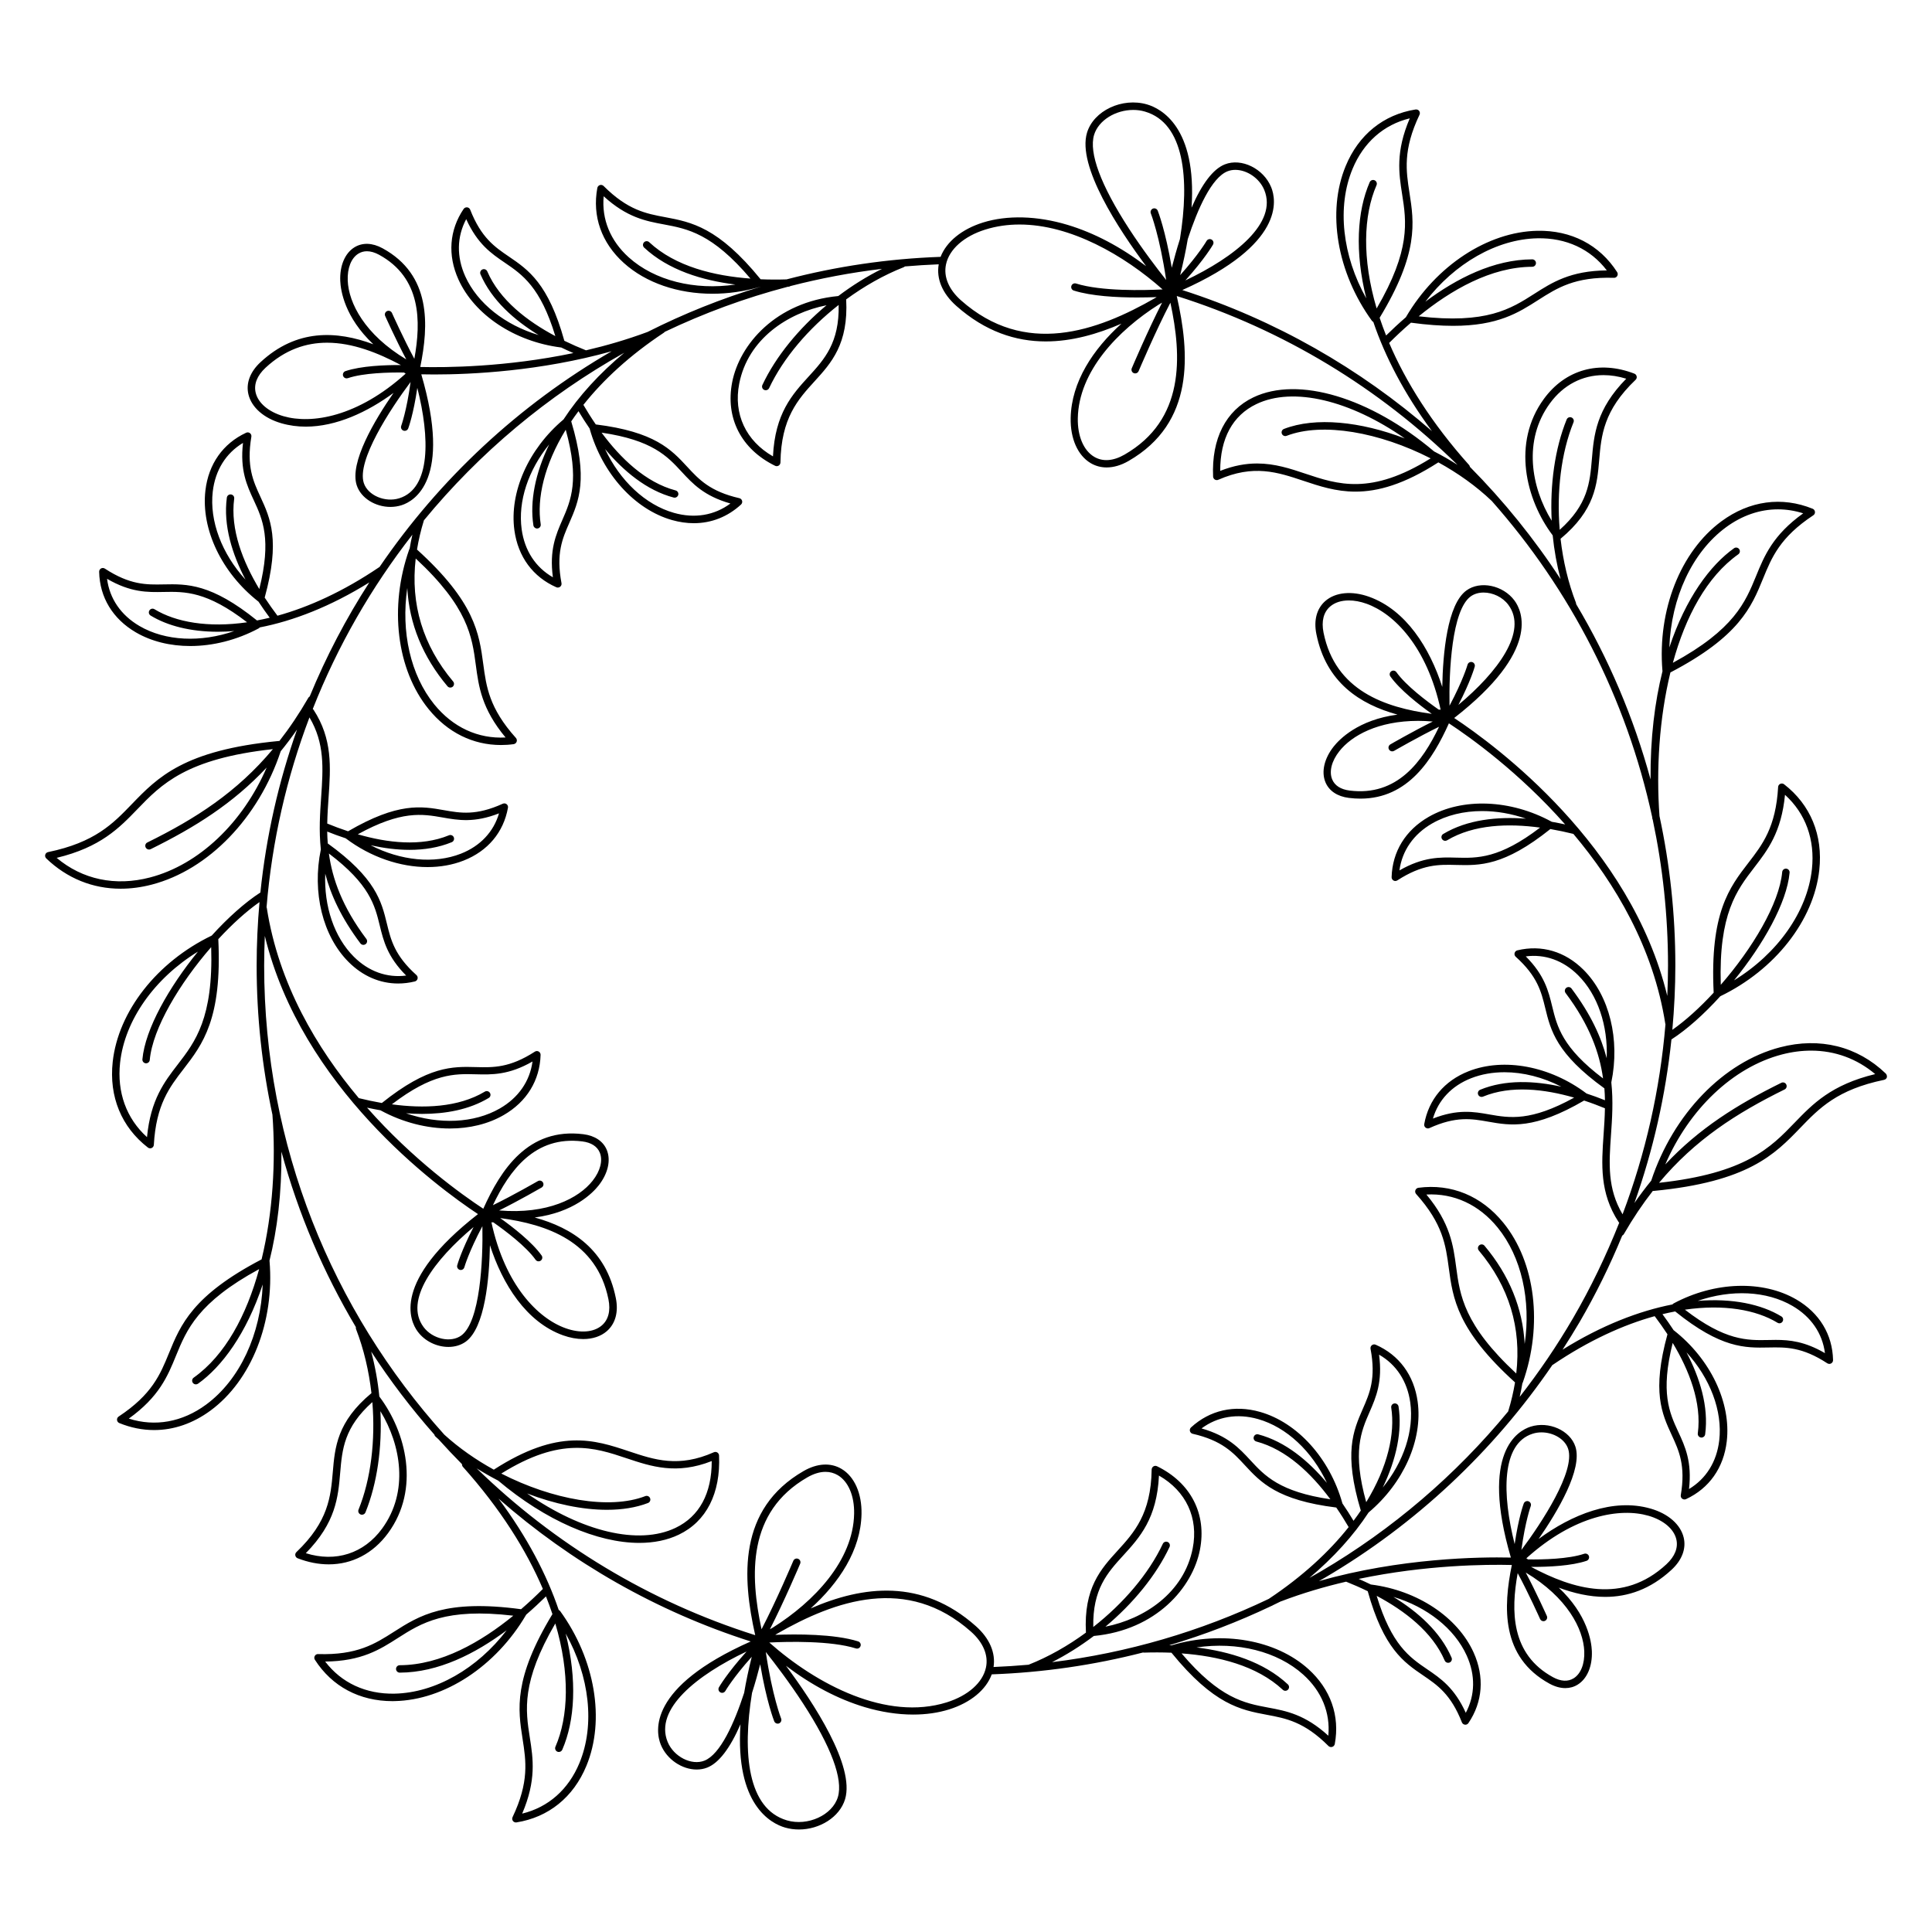 <?xml version="1.0" encoding="UTF-8"?>
<!-- Uploaded to: ICON Repo, www.svgrepo.com, Generator: ICON Repo Mixer Tools -->
<svg fill="#000000" width="800px" height="800px" version="1.1" viewBox="144 144 512 512" xmlns="http://www.w3.org/2000/svg">
 <path d="m643.73 428.48c-7.519-7.211-17.457-9.684-27.984-6.938-15.047 3.926-28.32 17.723-34.156 35.344-1.516 1.859-3 3.828-4.449 5.922 4.961-13.973 8.254-28.527 9.809-43.344 4.082-2.629 8.621-6.68 12.941-11.445 14.504-6.996 24.785-20.094 26.242-33.477 1.004-9.211-2.312-17.27-9.328-22.699-0.285-0.227-0.68-0.266-1.012-0.117-0.336 0.148-0.551 0.473-0.57 0.836-0.609 10.656-4.133 15.242-7.871 20.082-5.039 6.535-10.242 13.293-9.211 34.422-3.652 3.957-7.438 7.391-10.953 9.852 0.512-5.656 0.797-11.344 0.797-17.055 0-13.578-1.457-26.832-4.203-39.605-0.895-12.328-0.059-25.898 2.894-38.051 18.281-9.555 21.473-17.34 24.551-24.867 2.301-5.629 4.477-10.941 13.324-16.785 0.305-0.195 0.473-0.551 0.434-0.914-0.039-0.363-0.266-0.68-0.609-0.816-8.168-3.316-16.746-2.144-24.168 3.316-10.855 7.988-16.992 23.539-15.645 39.625 0 0.031 0.012 0.051 0.02 0.078-2.047 8.176-3.246 17.742-3.168 28.715-4.488-16.492-11.168-32.09-19.711-46.453 0-0.117-0.02-0.246-0.059-0.363-2.055-5.293-3.406-11.09-4.082-16.965 9.113-7.566 9.691-14.355 10.242-20.91 0.551-6.434 1.113-13.086 9.645-21.215 0.246-0.234 0.355-0.57 0.285-0.906-0.07-0.336-0.297-0.602-0.609-0.727-9.32-3.602-18.281-1.102-23.98 6.691-8.512 11.633-4.82 26.688 2.332 36.164 0.395 3.926 1.094 7.832 2.086 11.59-6.996-10.727-15.055-20.684-24.02-29.746-0.031-0.168-0.09-0.336-0.215-0.48-9.918-11.078-16.809-22.09-21.188-32.355 1.762-1.762 3.699-3.582 5.777-5.371 4.269 0.582 7.961 0.836 11.168 0.836 11.867 0 17.289-3.465 22.562-6.84 5-3.188 9.711-6.211 20.055-5.883 0.375 0.02 0.707-0.176 0.887-0.5 0.176-0.316 0.168-0.707-0.031-1.012-4.656-7.242-12.164-11.121-21.145-10.953-13.156 0.266-26.805 9.219-34.785 22.809-0.02 0.031-0.031 0.07-0.051 0.098-1.871 1.613-3.621 3.246-5.246 4.84-0.629-1.586-1.199-3.148-1.711-4.695 10.391-17.152 9.133-25.258 7.91-33.082-0.914-5.856-1.781-11.387 2.656-20.723 0.156-0.336 0.117-0.719-0.098-1.012-0.215-0.297-0.582-0.434-0.945-0.383-8.5 1.359-15.086 6.672-18.52 14.977-5.039 12.152-2.312 28.25 6.938 41.012 0.098 0.137 0.234 0.246 0.383 0.316 3.09 9.113 8.137 18.922 15.539 28.941-19.078-16.617-41.523-29.48-66.164-37.391 27.16-12.133 24.945-23.863 23.559-27.246-2.016-4.941-7.883-7.824-12.309-6.051-3.07 1.23-6.012 5.078-8.797 11.465 1.426-21.391-8.117-26.281-11.777-27.355-6.582-1.93-14.168 1.645-15.93 7.5-2.648 8.816 8.363 25.555 15.664 35.355-6.82-5.164-13.797-8.836-20.852-10.953-8.012-2.402-15.961-2.617-22.387-0.609-5.598 1.75-9.664 5.078-11.227 9.094-14.051 0.5-27.711 2.539-40.816 5.973-2.176 0.07-4.488 0.07-6.879-0.031-11.246-13.816-18.371-15.152-25.27-16.453-5.106-0.953-9.93-1.859-16.336-8.266-0.254-0.254-0.641-0.355-0.984-0.246s-0.609 0.402-0.68 0.758c-1.387 7.488 1.102 14.543 6.996 19.867 5.902 5.332 14.426 8.176 23.496 8.176 4.164 0 8.441-0.602 12.645-1.832 0.031-0.012 0.059-0.031 0.09-0.039h0.07c-10.402 3.148-20.43 7.172-29.984 11.996-5.434 2.016-10.934 3.621-16.316 4.871-1.832-0.727-3.769-1.574-5.738-2.527-4.231-15.184-9.543-18.812-14.68-22.309-3.789-2.578-7.359-5.008-10.273-12.438-0.137-0.344-0.441-0.582-0.809-0.621-0.363-0.039-0.719 0.129-0.926 0.422-3.797 5.609-4.289 12.25-1.379 18.695 4.25 9.398 14.898 16.461 27.141 18.016h0.078c1.094 0.531 2.176 1.023 3.246 1.484-17.82 3.731-33.789 3.856-40.582 3.691 2.262-11.07 2.953-24.395-9.988-31.457-2.695-1.477-5.352-1.566-7.477-0.246-2.508 1.566-3.906 4.891-3.738 8.895 0.109 2.519 1.141 9.613 8.766 16.785-9.691-3.59-20.309-4.152-29.914 4.762-2.754 2.559-3.887 5.59-3.188 8.52 0.828 3.453 4.094 6.328 8.758 7.664 2.117 0.609 4.269 0.887 6.445 0.887 8.09 0 16.375-3.879 23.254-8.945-5.047 7.281-11.699 18.48-9.762 24.473 1.121 3.445 4.969 5.746 8.934 5.746 0.992 0 1.988-0.148 2.953-0.453 3.344-1.062 13.422-6.691 5.227-34.688 0.984 0.02 2.144 0.039 3.465 0.039 9.781 0 28.082-0.855 46.984-6.148-24.551 14.219-45.598 33.82-61.531 57.191-0.031 0.012-0.059 0.02-0.078 0.031-9.504 6.434-18.648 10.566-26.953 12.859-1.121-1.484-2.273-3.102-3.387-4.801 4.184-15.191 1.484-21.039-1.121-26.688-1.918-4.152-3.738-8.078-2.41-15.949 0.059-0.363-0.078-0.727-0.375-0.945-0.285-0.227-0.68-0.266-1.012-0.109-6.141 2.856-9.977 8.297-10.793 15.32-1.191 10.242 4.309 21.785 14.012 29.402 0.02 0.012 0.039 0.02 0.051 0.031 0.984 1.504 1.988 2.934 2.981 4.269-1.141 0.277-2.262 0.512-3.375 0.727-12.145-9.801-18.547-9.684-24.738-9.555-4.574 0.09-8.895 0.176-15.578-4.191-0.305-0.195-0.699-0.215-1.012-0.039-0.316 0.176-0.512 0.523-0.5 0.887 0.148 6.781 3.602 12.469 9.703 16.039 4.164 2.43 9.172 3.633 14.434 3.633 5.992 0 12.328-1.566 18.117-4.664 0.129-0.07 0.227-0.156 0.305-0.266 8.816-1.711 18.695-5.492 29.039-11.926-6.141 9.523-11.445 19.633-15.805 30.23-0.137 0.078-0.266 0.188-0.355 0.344-2.449 4.25-5.008 8.039-7.684 11.465-0.07-0.012-0.137-0.012-0.207-0.012-25.082 2.41-32.09 9.684-38.867 16.707-5.039 5.227-9.801 10.164-22.219 12.734-0.355 0.078-0.648 0.344-0.746 0.688-0.098 0.355 0 0.727 0.266 0.984 5.512 5.293 12.328 8.031 19.719 8.031 2.688 0 5.461-0.363 8.266-1.094 15.047-3.926 28.32-17.723 34.156-35.344 1.477-1.801 2.914-3.711 4.32-5.738-4.859 13.738-8.168 28.203-9.711 43.18-4.074 2.629-8.59 6.672-12.898 11.414-14.504 6.996-24.785 20.094-26.242 33.477-1.004 9.211 2.312 17.27 9.328 22.699 0.176 0.137 0.383 0.207 0.602 0.207 0.137 0 0.277-0.031 0.402-0.09 0.336-0.148 0.551-0.473 0.57-0.836 0.609-10.656 4.133-15.242 7.871-20.082 5.039-6.535 10.242-13.293 9.211-34.422 3.641-3.945 7.41-7.371 10.922-9.832-0.492 5.551-0.758 11.16-0.758 16.836 0 13.551 1.445 26.773 4.184 39.516 0.926 12.41 0.098 26.098-2.875 38.336-18.281 9.555-21.473 17.34-24.551 24.867-2.301 5.629-4.477 10.941-13.324 16.785-0.305 0.195-0.473 0.551-0.434 0.914 0.039 0.363 0.266 0.68 0.609 0.816 3.039 1.238 6.141 1.852 9.219 1.852 5.188 0 10.293-1.742 14.945-5.164 10.855-7.988 16.992-23.539 15.645-39.625 0-0.031-0.012-0.051-0.02-0.078 2.055-8.227 3.266-17.871 3.168-28.918 4.488 16.512 11.18 32.129 19.738 46.516-0.031 0.168-0.031 0.344 0.039 0.523 2.055 5.293 3.406 11.09 4.082 16.965-9.113 7.566-9.691 14.355-10.242 20.91-0.551 6.434-1.113 13.086-9.645 21.215-0.246 0.234-0.355 0.57-0.285 0.906 0.07 0.336 0.297 0.602 0.609 0.727 2.805 1.082 5.578 1.613 8.246 1.613 6.18 0 11.758-2.863 15.742-8.305 8.512-11.633 4.82-26.688-2.332-36.164-0.402-4.043-1.133-8.059-2.164-11.918 5.039 7.742 10.637 15.094 16.738 21.992 0.039 0.176 0.117 0.344 0.254 0.48 0.277 0.266 0.57 0.512 0.855 0.777 2.016 2.242 4.094 4.438 6.219 6.594-0.012 0.254 0.07 0.512 0.246 0.707 9.918 11.078 16.809 22.09 21.188 32.355-1.762 1.762-3.699 3.582-5.777 5.371-20.074-2.707-27.02 1.723-33.73 6.004-5 3.188-9.723 6.199-20.055 5.883-0.375-0.02-0.707 0.176-0.887 0.5-0.176 0.324-0.168 0.707 0.031 1.012 4.547 7.086 11.828 10.961 20.555 10.961 0.195 0 0.395 0 0.602-0.012 13.156-0.266 26.805-9.219 34.785-22.809 0.02-0.031 0.031-0.07 0.051-0.098 1.871-1.613 3.621-3.246 5.246-4.84 0.629 1.586 1.199 3.148 1.711 4.695-10.391 17.152-9.133 25.258-7.91 33.082 0.914 5.856 1.781 11.387-2.656 20.723-0.156 0.336-0.117 0.719 0.098 1.012 0.188 0.246 0.48 0.395 0.789 0.395 0.051 0 0.098 0 0.156-0.012 8.5-1.359 15.086-6.672 18.52-14.977 5.039-12.152 2.312-28.25-6.938-41.012-0.098-0.137-0.234-0.246-0.395-0.316-3.148-9.289-8.336-19.297-15.949-29.5 19.219 16.875 41.91 29.895 66.832 37.855-27.434 12.172-25.211 23.961-23.824 27.363 1.613 3.945 5.676 6.574 9.504 6.574 0.965 0 1.918-0.168 2.812-0.523 3.07-1.23 6.012-5.078 8.797-11.465-1.426 21.391 8.117 26.281 11.777 27.355 1.219 0.355 2.469 0.523 3.719 0.523 5.473 0 10.785-3.258 12.223-8.031 2.648-8.816-8.363-25.555-15.664-35.355 6.82 5.164 13.797 8.836 20.852 10.953 4.379 1.309 8.738 1.977 12.84 1.977 3.406 0 6.633-0.453 9.543-1.367 5.688-1.781 9.801-5.195 11.297-9.289 13.59-0.492 27.031-2.441 40.098-5.797 0.07 0.02 0.137 0.039 0.215 0.039 2.293-0.078 4.762-0.078 7.312 0.02 11.246 13.816 18.371 15.152 25.27 16.453 5.106 0.953 9.93 1.859 16.336 8.266 0.188 0.188 0.441 0.285 0.699 0.285 0.098 0 0.195-0.012 0.297-0.039 0.344-0.109 0.609-0.402 0.68-0.758 1.387-7.488-1.102-14.543-6.996-19.867-8.621-7.773-22.809-10.262-36.141-6.336-0.031 0.012-0.059 0.031-0.09 0.039-0.215-0.012-0.434-0.02-0.648-0.02 9.258-2.754 18.293-6.231 27.031-10.383 0.109-0.031 0.207-0.07 0.305-0.129 0.031-0.02 0.07-0.051 0.098-0.07 0.719-0.344 1.438-0.688 2.144-1.043 0.02-0.012 0.039 0 0.07-0.012 5.727-2.184 11.551-3.887 17.23-5.207 1.832 0.727 3.769 1.574 5.727 2.527 4.231 15.184 9.543 18.812 14.68 22.309 3.789 2.578 7.359 5.008 10.273 12.438 0.137 0.344 0.441 0.582 0.809 0.621 0.039 0 0.07 0.012 0.109 0.012 0.324 0 0.629-0.156 0.816-0.434 3.797-5.609 4.289-12.25 1.379-18.695-4.25-9.398-14.898-16.461-27.141-18.016h-0.07c-1.102-0.531-2.184-1.031-3.246-1.496 17.82-3.731 33.789-3.856 40.582-3.691-2.262 11.07-2.953 24.395 9.988 31.457 1.426 0.777 2.844 1.172 4.184 1.172 1.18 0 2.301-0.305 3.297-0.934 2.508-1.566 3.906-4.891 3.738-8.895-0.109-2.519-1.141-9.613-8.766-16.785 3.996 1.477 8.137 2.441 12.309 2.441 5.953 0 11.957-1.969 17.605-7.211 2.754-2.559 3.887-5.59 3.188-8.52-0.828-3.453-4.094-6.328-8.758-7.664-9.977-2.883-20.969 1.625-29.688 8.051 5.047-7.281 11.699-18.48 9.75-24.473-1.398-4.301-7.066-6.828-11.875-5.293-3.344 1.062-13.422 6.691-5.227 34.688-8.383-0.188-29.266 0.109-50.871 6.238 0.531-0.305 1.074-0.59 1.594-0.906 24.008-14.102 44.633-33.438 60.289-56.375 0.051-0.02 0.098-0.039 0.148-0.07 9.504-6.434 18.648-10.566 26.953-12.859 1.121 1.484 2.273 3.102 3.387 4.801-4.184 15.191-1.484 21.039 1.121 26.688 1.918 4.152 3.738 8.078 2.41 15.949-0.059 0.363 0.078 0.727 0.375 0.945 0.176 0.137 0.383 0.195 0.602 0.195 0.137 0 0.285-0.031 0.414-0.09 6.141-2.856 9.977-8.297 10.793-15.32 1.191-10.242-4.309-21.785-14.012-29.402-0.02-0.012-0.039-0.02-0.059-0.031-0.984-1.504-1.977-2.922-2.973-4.262 1.141-0.277 2.262-0.512 3.375-0.727 12.145 9.801 18.547 9.684 24.738 9.555 4.574-0.09 8.895-0.176 15.578 4.191 0.168 0.109 0.355 0.156 0.543 0.156 0.168 0 0.324-0.039 0.48-0.129 0.316-0.176 0.512-0.523 0.5-0.887-0.148-6.781-3.602-12.469-9.703-16.039-8.906-5.195-21.676-4.793-32.551 1.031-0.117 0.07-0.215 0.156-0.305 0.266-8.836 1.723-18.746 5.519-29.125 11.984 1.543-2.402 3.059-4.82 4.496-7.281 4.309-7.391 8.078-15.066 11.316-22.945 0.168-0.078 0.324-0.207 0.422-0.383 2.461-4.262 5.019-8.051 7.695-11.473 0.031 0 0.07 0.02 0.098 0.02h0.098c25.082-2.41 32.09-9.684 38.867-16.707 5.039-5.227 9.801-10.164 22.219-12.734 0.355-0.078 0.648-0.344 0.746-0.688 0.039-0.371-0.059-0.742-0.324-1zm-34.824-54.602c3.531-4.586 7.184-9.32 8.137-19.246 5.461 4.949 7.988 11.887 7.133 19.73-1.23 11.285-9.141 22.395-20.633 29.441 7.676-9.426 13.984-20.508 14.719-28.527 0.051-0.543-0.344-1.023-0.887-1.074-0.531-0.051-1.023 0.344-1.074 0.887-0.766 8.402-7.941 20.32-16.277 29.895-0.574-18.816 4.227-25.062 8.883-31.105zm-7.527-90.125c4.301-3.168 9.023-4.773 13.797-4.773 2.234 0 4.477 0.355 6.691 1.055-8.051 5.777-10.301 11.266-12.477 16.59-2.856 6.977-5.805 14.188-22.062 23.027 3.356-12.27 8.984-22.828 17.34-28.762 0.441-0.316 0.551-0.926 0.234-1.367-0.316-0.441-0.926-0.551-1.367-0.234-6.277 4.457-12.812 13.215-17.141 26.293 0.48-13.16 6.031-25.234 14.984-31.828zm-46.641-32.855c3.59-4.91 8.621-7.488 14.211-7.488 1.949 0 3.977 0.316 6.023 0.953-7.988 8.137-8.562 14.848-9.113 21.352-0.523 6.168-1.031 12.016-8.52 18.688-0.836-10.137 0.363-20.359 3.66-28.496 0.207-0.5-0.039-1.074-0.543-1.277-0.5-0.207-1.074 0.039-1.277 0.543-3.129 7.723-4.438 17.23-3.965 26.824-5.469-8.879-7.633-21.316-0.477-31.098zm-3.297-43.75c7.606-0.148 14.07 2.856 18.383 8.512-9.645 0.09-14.516 3.199-19.238 6.219-6.211 3.965-12.625 8.059-30.613 5.945 8.543-6.965 19.16-13.086 30.09-13.125 0.543 0 0.984-0.441 0.984-0.984s-0.441-0.984-0.984-0.984c-10.215 0.031-20.062 5.047-28.328 11.219 7.754-10.148 18.922-16.582 29.707-16.801zm-240.82 5.051c-4.879-4.398-7.203-10.086-6.641-16.188 6.168 5.629 11.141 6.562 15.949 7.457 6.309 1.18 12.82 2.41 22.945 14.355-9.574-0.699-19.887-3.168-26.832-9.645-0.395-0.375-1.023-0.344-1.387 0.051s-0.344 1.023 0.051 1.387c6.394 5.965 15.398 8.699 24.188 9.789-10.777 1.59-21.414-1.027-28.273-7.207zm-43.316 5.047c-2.344-5.188-2.242-10.508 0.246-15.172 3 6.621 6.672 9.121 10.234 11.543 4.644 3.16 9.438 6.434 13.383 19.453-7.41-3.945-14.762-9.543-18.035-17.152-0.215-0.5-0.797-0.727-1.289-0.512-0.5 0.215-0.727 0.797-0.512 1.289 2.961 6.859 8.945 12.145 15.41 16.098-8.887-2.648-16.188-8.375-19.438-15.547zm-31.152 1.121c-0.137-3.297 0.914-5.965 2.812-7.144 0.688-0.422 1.445-0.641 2.273-0.641 0.992 0 2.086 0.316 3.227 0.934 11.148 6.09 11.16 17.555 9.34 27.57-2.824-5.227-5.902-12.074-5.934-12.152-0.227-0.492-0.809-0.719-1.301-0.492-0.492 0.227-0.719 0.809-0.492 1.301 0.031 0.078 2.844 6.328 5.59 11.504-11-6.582-15.27-14.934-15.516-20.879zm-17.004 35.938c-3.965-1.152-6.731-3.473-7.391-6.231-0.531-2.254 0.375-4.535 2.617-6.621 5.195-4.82 10.754-6.633 16.305-6.633 6.762 0 13.512 2.695 19.562 5.922-4.133-0.02-10.539 0.207-14.699 1.613-0.512 0.176-0.789 0.738-0.621 1.25 0.137 0.414 0.523 0.668 0.934 0.668 0.109 0 0.207-0.02 0.316-0.051 4.152-1.406 10.992-1.555 14.926-1.496 0.109 0.129 0.254 0.215 0.414 0.285-12.723 11.488-24.945 13.438-32.363 11.293zm30.68 21.734c-3.777 1.199-8.355-0.758-9.418-4.035-1.918-5.894 6.918-19.453 12.398-26.773-1.031 7.644-2.469 11.57-2.481 11.621-0.188 0.512 0.07 1.074 0.582 1.27 0.117 0.039 0.227 0.059 0.344 0.059 0.395 0 0.777-0.246 0.926-0.641 0.07-0.176 1.379-3.738 2.41-10.754 3.34 13.145 3.606 26.609-4.762 29.254zm-49.445-1.77c0.66-5.656 3.473-10.164 8.012-12.891-0.828 7.223 1.031 11.258 2.844 15.164 2.363 5.098 4.773 10.383 1.477 23.559-4.32-7.191-7.742-15.773-6.652-23.969 0.07-0.543-0.305-1.031-0.848-1.102-0.531-0.07-1.031 0.305-1.102 0.848-0.984 7.398 1.438 15.008 4.941 21.727-6.25-6.844-9.578-15.516-8.672-23.336zm-19.422 35.629c-4.922-2.875-7.922-7.262-8.59-12.508 6.289 3.66 10.727 3.57 15.027 3.484 5.598-0.109 11.395-0.207 22.082 8.039-10.32 1.496-18.875-0.02-24.543-3.465-0.461-0.285-1.074-0.137-1.348 0.336-0.285 0.461-0.137 1.074 0.336 1.348 4.449 2.707 10.566 4.289 17.852 4.289 1.387 0 2.824-0.07 4.301-0.188-8.852 3.082-18.25 2.68-25.117-1.336zm2.793 66.637c-9.199 2.402-17.918 0.551-24.738-5.195 11.652-2.805 16.582-7.922 21.363-12.871 6.375-6.613 12.961-13.43 35.938-15.941-9.516 11.395-20.457 18.422-33.27 24.738-0.492 0.234-0.688 0.828-0.441 1.32 0.168 0.344 0.523 0.551 0.887 0.551 0.148 0 0.297-0.031 0.434-0.098 11.652-5.746 21.797-12.074 30.742-21.637-6.305 14.609-17.926 25.75-30.914 29.133zm7.34 49.574c-3.531 4.586-7.184 9.32-8.137 19.246-5.461-4.949-7.988-11.887-7.133-19.73 1.23-11.285 9.141-22.395 20.633-29.441-7.676 9.426-13.984 20.508-14.719 28.527-0.051 0.543 0.344 1.023 0.887 1.074h0.09c0.5 0 0.934-0.383 0.973-0.895 0.766-8.402 7.941-20.32 16.277-29.895 0.586 18.824-4.215 25.07-8.871 31.113zm7.527 90.125c-6.309 4.644-13.52 5.934-20.488 3.711 8.051-5.777 10.301-11.266 12.477-16.59 2.856-6.977 5.805-14.188 22.062-23.027-3.356 12.27-8.984 22.828-17.34 28.762-0.441 0.316-0.551 0.926-0.234 1.367 0.188 0.266 0.492 0.414 0.809 0.414 0.195 0 0.395-0.059 0.57-0.176 6.277-4.457 12.812-13.215 17.141-26.293-0.492 13.164-6.039 25.238-14.996 31.832zm46.645 32.855c-4.84 6.621-12.32 9.004-20.223 6.523 7.988-8.137 8.562-14.848 9.113-21.352 0.523-6.168 1.031-12.016 8.52-18.688 0.836 10.137-0.363 20.359-3.66 28.496-0.207 0.5 0.039 1.074 0.543 1.277 0.117 0.051 0.246 0.07 0.375 0.07 0.395 0 0.758-0.234 0.914-0.609 3.129-7.723 4.438-17.23 3.965-26.824 5.441 8.887 7.606 21.324 0.453 31.105zm3.293 43.75c-7.625 0.137-14.07-2.856-18.383-8.512 9.645-0.09 14.516-3.199 19.238-6.219 6.211-3.965 12.625-8.051 30.613-5.934-8.543 6.965-19.16 13.086-30.09 13.125-0.543 0-0.984 0.441-0.984 0.984 0 0.543 0.441 0.984 0.984 0.984 10.215-0.031 20.062-5.047 28.328-11.219-7.754 10.137-18.922 16.57-29.707 16.789zm240.82-5.047c4.879 4.398 7.203 10.086 6.641 16.188-6.168-5.629-11.141-6.562-15.949-7.457-6.309-1.18-12.82-2.41-22.945-14.355 9.574 0.699 19.887 3.168 26.832 9.645 0.188 0.176 0.434 0.266 0.668 0.266 0.266 0 0.523-0.109 0.719-0.316 0.375-0.395 0.344-1.023-0.051-1.387-6.394-5.973-15.41-8.699-24.195-9.789 10.777-1.59 21.422 1.027 28.281 7.207zm43.316-5.051c2.344 5.188 2.242 10.508-0.246 15.172-3-6.621-6.672-9.121-10.234-11.543-4.644-3.16-9.438-6.434-13.383-19.453 7.41 3.945 14.762 9.543 18.035 17.152 0.156 0.375 0.523 0.59 0.906 0.59 0.129 0 0.266-0.031 0.395-0.078 0.5-0.215 0.727-0.797 0.512-1.289-2.961-6.859-8.945-12.145-15.41-16.098 8.879 2.648 16.18 8.375 19.426 15.547zm31.152-1.121c0.137 3.297-0.914 5.965-2.812 7.144-1.516 0.945-3.414 0.836-5.492-0.297-11.148-6.09-11.16-17.555-9.34-27.57 2.824 5.227 5.902 12.074 5.934 12.152 0.168 0.363 0.523 0.582 0.895 0.582 0.137 0 0.277-0.031 0.402-0.09 0.492-0.227 0.719-0.809 0.492-1.301-0.031-0.078-2.844-6.328-5.59-11.504 10.996 6.586 15.266 14.941 15.512 20.883zm17.004-35.934c3.965 1.152 6.731 3.473 7.391 6.231 0.531 2.254-0.375 4.535-2.617 6.621-11.512 10.688-24.836 6.602-35.867 0.707h0.512c4.144 0 10.203-0.266 14.188-1.613 0.512-0.176 0.789-0.738 0.621-1.25-0.176-0.512-0.727-0.789-1.25-0.621-4.152 1.406-10.992 1.555-14.926 1.496-0.109-0.129-0.254-0.215-0.414-0.285 12.723-11.484 24.945-13.434 32.363-11.285zm-30.68-21.738c0.758-0.246 1.555-0.355 2.344-0.355 3.129 0 6.219 1.77 7.066 4.387 1.918 5.894-6.918 19.453-12.398 26.773 1.031-7.644 2.469-11.57 2.481-11.621 0.188-0.512-0.07-1.074-0.582-1.27-0.5-0.188-1.074 0.07-1.27 0.582-0.07 0.176-1.379 3.738-2.41 10.754-3.328-13.141-3.594-26.602 4.769-29.25zm49.445 1.77c-0.66 5.656-3.473 10.164-8.012 12.891 0.828-7.223-1.031-11.258-2.844-15.164-2.363-5.098-4.773-10.383-1.477-23.559 4.32 7.191 7.742 15.773 6.652 23.969-0.07 0.543 0.305 1.031 0.848 1.102 0.039 0.012 0.09 0.012 0.129 0.012 0.48 0 0.906-0.363 0.973-0.855 0.984-7.398-1.438-15.008-4.941-21.727 6.25 6.844 9.578 15.512 8.672 23.332zm19.426-35.629c4.922 2.875 7.922 7.262 8.59 12.508-5.324-3.102-9.328-3.512-13.047-3.512-0.668 0-1.328 0.012-1.988 0.031-5.598 0.109-11.395 0.207-22.082-8.039 10.32-1.496 18.875 0.02 24.543 3.465 0.461 0.285 1.074 0.137 1.348-0.336 0.277-0.473 0.137-1.074-0.336-1.348-5.293-3.219-12.961-4.852-22.148-4.113 8.863-3.074 18.25-2.672 25.121 1.344zm-116.61-301.32c2.914-7.035 8.266-11.738 15.172-13.41-3.789 8.867-2.894 14.574-2.027 20.113 1.141 7.254 2.301 14.75-6.75 30.27-3.918-13.215-3.504-24.68-0.031-32.668 0.215-0.5-0.012-1.082-0.512-1.301-0.5-0.215-1.082 0.012-1.301 0.512-3.336 7.684-3.996 18.422-0.906 30.781-6.332-11.273-7.816-24.23-3.644-34.297zm-50.469 35.434c-3.836 7.488-7.981 17.27-8.031 17.387-0.207 0.5 0.02 1.082 0.523 1.289 0.129 0.051 0.254 0.078 0.383 0.078 0.383 0 0.746-0.227 0.906-0.602 0.051-0.117 4.508-10.648 8.422-18.137 3.07 14.289 3.836 31.055-12.145 40.254-3 1.723-5.777 1.93-8.051 0.582-2.805-1.664-4.43-5.481-4.34-10.223 0.234-12.43 10.629-23.273 21.453-30.121 0.309-0.164 0.594-0.34 0.879-0.508zm17.336-34.805c0.66-0.266 1.359-0.383 2.078-0.383 3.039 0 6.387 2.184 7.676 5.352 3.562 8.707-7.793 17.73-20.918 23.949 5.156-5.738 7.223-9.309 7.32-9.484 0.266-0.473 0.109-1.074-0.363-1.34s-1.074-0.109-1.34 0.363c-0.02 0.039-2.035 3.512-6.996 9.062 0.855-3.434 1.523-6.613 2.016-9.555 2.637-8.055 6.328-16.293 10.527-17.965zm-35.355-9.652c1.172-3.898 5.746-6.613 10.371-6.613 1.055 0 2.106 0.137 3.121 0.441 10.422 3.051 11.867 17.77 9.258 33.781-0.875 2.746-1.594 5.371-2.164 7.598-1.672-9.898-3.621-14.879-3.719-15.125-0.207-0.5-0.777-0.746-1.277-0.551-0.5 0.207-0.746 0.777-0.551 1.277 0.031 0.07 2.352 6.012 4.062 17.645-2.344-2.953-6.211-8-9.871-13.629-7.457-11.492-10.656-20.082-9.23-24.824zm-39.242 34.32c0.855-4.004 4.742-7.449 10.383-9.219 2.961-0.926 6.012-1.348 9.094-1.348 13.5 0 27.641 8.09 37.922 17.199-4.871 0.246-16.285 0.531-22.945-1.566-0.512-0.156-1.074 0.129-1.23 0.641-0.168 0.523 0.129 1.074 0.641 1.23 4.684 1.477 11.395 1.832 16.836 1.832 1.918 0 3.672-0.051 5.125-0.098-0.129 0.078-0.254 0.156-0.383 0.234-15.5 8.906-34.547 15.637-51.473 0.621-3.25-2.883-4.664-6.277-3.969-9.527zm-142.77 85.758c0.523 9.484 4.074 18.203 10.648 26.035 0.195 0.234 0.473 0.355 0.758 0.355 0.227 0 0.453-0.078 0.629-0.227 0.414-0.344 0.473-0.973 0.117-1.387-8.02-9.555-11.324-20.488-9.918-32.59 13.875 12.879 14.926 20.684 15.93 28.23 0.758 5.699 1.543 11.582 7.883 19.199-7.301 0.395-13.953-2.688-18.895-8.766-6.316-7.809-8.848-19.25-7.152-30.852zm45.625 311.39c-2.914 7.035-8.266 11.738-15.172 13.41 3.789-8.867 2.894-14.574 2.027-20.113-1.141-7.254-2.301-14.75 6.75-30.27 3.918 13.215 3.504 24.68 0.031 32.668-0.215 0.5 0.012 1.082 0.512 1.301 0.129 0.059 0.254 0.078 0.395 0.078 0.383 0 0.738-0.227 0.906-0.59 3.336-7.684 3.996-18.422 0.906-30.781 6.332 11.273 7.816 24.234 3.644 34.297zm50.473-35.441c3.836-7.488 7.981-17.27 8.02-17.379 0.207-0.5-0.02-1.082-0.523-1.289-0.5-0.215-1.082 0.02-1.289 0.523-0.051 0.117-4.508 10.648-8.422 18.137-3.07-14.289-3.836-31.055 12.145-40.254 1.691-0.973 3.316-1.457 4.812-1.457 1.16 0 2.242 0.297 3.238 0.875 2.805 1.664 4.43 5.481 4.34 10.223-0.234 12.449-10.656 23.312-21.5 30.148-0.281 0.156-0.555 0.316-0.82 0.473zm-17.34 34.812c-3.414 1.367-8.156-1.043-9.762-4.969-3.562-8.707 7.793-17.73 20.918-23.949-5.156 5.738-7.223 9.309-7.32 9.484-0.266 0.473-0.109 1.074 0.363 1.34 0.156 0.09 0.324 0.129 0.48 0.129 0.344 0 0.668-0.176 0.855-0.492 0.02-0.039 2.035-3.512 6.996-9.062-0.855 3.434-1.523 6.613-2.016 9.555-2.625 8.059-6.312 16.293-10.516 17.965zm35.355 9.652c-1.438 4.781-7.988 7.793-13.492 6.18-10.422-3.051-11.867-17.77-9.258-33.781 0.875-2.746 1.594-5.371 2.164-7.598 1.672 9.898 3.621 14.879 3.719 15.125 0.156 0.383 0.523 0.621 0.914 0.621 0.117 0 0.246-0.02 0.363-0.07 0.5-0.207 0.746-0.777 0.551-1.277-0.031-0.07-2.352-6.012-4.062-17.645 2.344 2.953 6.211 8 9.871 13.629 7.457 11.484 10.656 20.074 9.23 24.816zm39.242-34.32c-0.855 4.004-4.742 7.449-10.383 9.219-15.93 4.988-34.391-4.656-47.035-15.852 4.871-0.246 16.285-0.531 22.957 1.566 0.098 0.031 0.195 0.051 0.297 0.051 0.414 0 0.809-0.266 0.934-0.688 0.168-0.523-0.129-1.074-0.641-1.23-6.336-1.996-16.383-1.949-21.965-1.73 0.129-0.078 0.254-0.156 0.383-0.246 15.5-8.906 34.547-15.637 51.473-0.621 3.262 2.891 4.68 6.285 3.981 9.531zm142.77-85.754c-0.523-9.484-4.074-18.203-10.648-26.035-0.344-0.414-0.973-0.473-1.387-0.117-0.414 0.344-0.473 0.973-0.117 1.387 8.02 9.555 11.324 20.488 9.918 32.59-13.875-12.879-14.926-20.684-15.93-28.23-0.758-5.699-1.543-11.582-7.883-19.199 7.301-0.383 13.953 2.688 18.895 8.766 6.316 7.793 8.844 19.238 7.152 30.84zm12.781-6.781c-4.231 7.262-8.953 14.199-14.102 20.801 0.277-1.199 0.512-2.402 0.707-3.582 0.051-0.07 0.09-0.148 0.117-0.227 5.371-15.223 3.356-31.832-5.125-42.293-5.797-7.152-13.805-10.461-22.543-9.309-0.363 0.051-0.668 0.297-0.797 0.641-0.129 0.344-0.051 0.727 0.188 1.004 7.094 7.891 7.852 13.578 8.66 19.602 1.082 8.078 2.203 16.422 17.555 30.328-0.414 2.508-1.004 5.066-1.812 7.676v0.012c-13.883 16.867-30.691 31.262-49.605 42.371-1.012 0.602-2.047 1.16-3.07 1.742 6.387-5.383 11.691-11.227 15.676-17.32 9.297-7.824 14.395-19.297 13.008-29.371-0.965-7.008-4.91-12.367-11.121-15.094-0.336-0.148-0.719-0.098-1.012 0.129-0.285 0.227-0.422 0.59-0.355 0.953 1.484 7.844-0.234 11.797-2.078 15.988-2.5 5.727-5.078 11.641-0.5 26.883-0.602 0.906-1.25 1.801-1.93 2.707-0.895-1.504-1.879-3.051-2.953-4.613 0-0.02 0-0.039-0.012-0.07-3.344-11.875-11.906-21.363-21.824-24.176-6.801-1.93-13.293-0.461-18.281 4.121-0.266 0.246-0.375 0.621-0.285 0.973 0.098 0.355 0.375 0.629 0.727 0.707 7.773 1.781 10.715 4.961 13.816 8.316 4.223 4.566 8.59 9.289 24.234 11.227 1.211 1.762 2.301 3.512 3.285 5.188-5.144 6.496-12.133 13.008-21.164 19.02-18.086 8.648-37.5 14.316-57.438 16.777 3.836-1.949 7.566-4.301 11.07-6.945 16.551-1.574 26.176-12.84 28.121-22.84 1.852-9.477-2.402-17.762-11.375-22.148-0.305-0.148-0.66-0.129-0.945 0.051-0.285 0.176-0.461 0.492-0.473 0.828-0.176 11.789-4.676 16.719-9.023 21.492-4.438 4.871-9.023 9.898-8.395 21.727-4.762 3.492-9.93 6.434-15.203 8.512-3.09 0.277-6.18 0.473-9.277 0.602 0.582-3.789-1.074-7.617-4.695-10.832-14.297-12.695-29.875-10.734-43.77-4.695 7.488-6.75 13.285-15.41 13.473-25.023 0.109-5.461-1.879-9.93-5.305-11.957-2.875-1.703-6.434-1.496-10.035 0.57-17.504 10.078-16.254 28.32-12.832 43.504-28.043-8.848-53.234-24.168-73.809-44.203 1.859 1.16 3.758 2.242 5.699 3.246 12.547 10.586 26.273 16.5 37.391 16.5 3.856 0 7.391-0.707 10.461-2.176 7.32-3.504 11.109-10.961 10.676-20.988-0.012-0.324-0.188-0.621-0.461-0.797-0.277-0.168-0.621-0.195-0.914-0.059-9.34 4.144-15.723 2.008-22.484-0.246-9.16-3.059-18.637-6.219-35.836 4.859-4.754-2.617-9.23-5.738-13.117-9.277-29.668-32.965-47.742-76.547-47.742-124.28 0-2.648 0.07-5.273 0.176-7.891 9.672 40.02 45.402 66.371 56.492 73.723-22.945 17.891-18.066 28.328-15.969 31.145 1.938 2.609 5.125 4.055 8.137 4.055 1.672 0 3.297-0.453 4.606-1.406 5.078-3.719 6.231-16.688 6.394-25.555 3.316 10.312 9.605 20.387 19.387 23.891 1.852 0.66 3.66 0.984 5.332 0.984 2.469 0 4.656-0.707 6.25-2.086 2.281-1.977 3.141-5.098 2.391-8.777-2.578-12.852-11.531-18.598-21.5-21.352 10.391-1.359 15.391-6.516 16.945-8.492 2.481-3.16 3.285-6.672 2.164-9.406-0.953-2.312-3.16-3.789-6.211-4.172-14.66-1.832-21.883 9.438-26.52 19.75-5.617-3.699-18.547-12.91-30.809-26.793 1.16 0.254 2.352 0.492 3.582 0.707 0.02 0.012 0.031 0.031 0.051 0.039 5.844 3.18 12.25 4.781 18.32 4.781 5.188 0 10.117-1.172 14.23-3.543 6.129-3.523 9.613-9.199 9.809-15.969 0.012-0.363-0.188-0.707-0.5-0.887-0.316-0.176-0.707-0.168-1.012 0.031-6.699 4.328-11.031 4.211-15.605 4.094-6.219-0.168-12.645-0.336-24.953 9.516-2.137-0.375-4.191-0.816-6.102-1.289-11.098-13.215-21.234-30.211-24.383-50.391-0.012-0.07-0.051-0.117-0.07-0.188 1.457-17.574 5.352-34.461 11.375-50.32 4.062 6.848 3.621 13.453 3.102 21.047-0.305 4.359-0.621 8.965-0.09 13.953-2.352 11.355 0.48 22.965 7.379 29.844 3.75 3.738 8.297 5.676 13.105 5.676 1.457 0 2.934-0.176 4.43-0.543 0.355-0.09 0.629-0.363 0.719-0.719 0.09-0.355-0.02-0.727-0.297-0.973-5.777-5.188-6.769-9.277-7.824-13.598-1.445-5.945-2.953-12.094-15.676-21.285-0.09-1.062-0.129-2.117-0.148-3.148 1.543 0.621 3.188 1.23 4.898 1.789 0.02 0.012 0.031 0.031 0.051 0.039 6.562 4.949 14.367 7.586 21.637 7.586 3.367 0 6.613-0.562 9.566-1.723 6.414-2.519 10.586-7.5 11.75-14.004 0.07-0.363-0.078-0.727-0.363-0.945-0.285-0.227-0.68-0.266-1.012-0.117-7.066 3.207-11.207 2.481-15.598 1.703-5.965-1.055-12.145-2.117-25.398 5.598-1.949-0.641-3.797-1.34-5.519-2.047 0.039-2.402 0.195-4.703 0.355-6.957 0.551-7.949 1.062-15.457-3.977-23.184-0.059-0.09-0.137-0.156-0.215-0.227 6.582-16.707 15.527-32.234 26.402-46.18-0.285 1.238-0.531 2.461-0.727 3.68-0.051 0.07-0.09 0.148-0.117 0.227-5.371 15.223-3.356 31.832 5.125 42.293 5.039 6.219 11.758 9.535 19.18 9.535 1.102 0 2.234-0.07 3.367-0.227 0.363-0.051 0.668-0.297 0.797-0.641 0.129-0.344 0.051-0.727-0.188-1.004-7.094-7.891-7.852-13.578-8.66-19.602-1.082-8.078-2.203-16.422-17.555-30.328 0.414-2.508 1.004-5.066 1.812-7.676 0.012-0.02 0-0.039 0.012-0.059 14.73-17.91 32.746-33.023 53.105-44.418-6.582 5.481-12.035 11.453-16.109 17.684-9.297 7.824-14.395 19.297-13.008 29.371 0.965 7.008 4.91 12.367 11.121 15.094 0.129 0.059 0.266 0.078 0.395 0.078 0.215 0 0.434-0.07 0.609-0.215 0.285-0.227 0.422-0.59 0.355-0.953-1.484-7.844 0.234-11.797 2.078-15.988 2.5-5.727 5.078-11.641 0.5-26.883 0.602-0.906 1.25-1.801 1.93-2.707 0.895 1.504 1.879 3.051 2.953 4.613 0 0.02 0 0.039 0.012 0.07 3.344 11.875 11.906 21.363 21.824 24.176 1.957 0.551 3.887 0.828 5.766 0.828 4.656 0 8.965-1.684 12.516-4.949 0.266-0.246 0.375-0.621 0.285-0.973-0.098-0.355-0.375-0.629-0.727-0.707-7.773-1.781-10.715-4.961-13.816-8.316-4.223-4.566-8.59-9.289-24.234-11.227-1.211-1.762-2.301-3.512-3.285-5.188 5.188-6.543 12.23-13.105 21.363-19.148 0.078-0.059 0.148-0.129 0.207-0.207 10.371-4.949 21.273-8.973 32.602-11.945 0.07 0 0.148 0 0.215-0.012 0.188-0.012 0.355-0.078 0.5-0.176 7.891-2.035 15.988-3.57 24.254-4.555-4.023 1.996-7.93 4.438-11.59 7.203-16.551 1.574-26.176 12.84-28.121 22.84-1.852 9.477 2.402 17.762 11.375 22.148 0.137 0.07 0.285 0.098 0.434 0.098 0.176 0 0.355-0.051 0.512-0.148 0.285-0.176 0.461-0.492 0.473-0.828 0.176-11.789 4.676-16.719 9.023-21.492 4.438-4.871 9.023-9.898 8.395-21.727 4.773-3.492 9.949-6.445 15.223-8.52 0.129-0.051 0.234-0.129 0.336-0.215 2.973-0.254 5.953-0.441 8.965-0.562-0.668 3.848 0.973 7.742 4.664 11.02 7.684 6.82 15.742 9.418 23.703 9.418 6.848 0 13.637-1.918 20.062-4.715-7.488 6.75-13.273 15.41-13.461 25.012-0.109 5.461 1.879 9.93 5.305 11.957 1.289 0.758 2.715 1.141 4.223 1.141 1.852 0 3.828-0.57 5.805-1.711 17.586-10.117 16.234-28.488 12.781-43.719 28.309 8.926 53.715 24.441 74.41 44.754-2.016-1.289-4.094-2.481-6.219-3.57-16.895-14.27-35.965-20.023-47.883-14.328-7.32 3.504-11.109 10.961-10.676 20.988 0.012 0.324 0.188 0.621 0.461 0.797 0.277 0.168 0.621 0.195 0.914 0.059 9.34-4.144 15.723-2.008 22.484 0.246 4.301 1.438 8.668 2.894 13.863 2.894 5.883 0 12.84-1.871 21.973-7.754 5.176 2.844 10.035 6.297 14.148 10.223 0 0 0.012 0 0.012 0.012 20.754 23.438 35.68 52.141 42.52 83.828 0.012 0.078 0.012 0.148 0.012 0.227 0.012 0.148 0.059 0.277 0.117 0.395 2.648 12.488 4.055 25.426 4.055 38.68 0 2.676-0.078 5.352-0.195 8.031-9.691-39.988-45.391-66.312-56.473-73.652 22.945-17.891 18.066-28.328 15.969-31.145-3.019-4.055-9.094-5.312-12.734-2.648-5.078 3.719-6.231 16.688-6.394 25.555-3.316-10.312-9.605-20.387-19.387-23.891-4.566-1.633-8.895-1.219-11.582 1.102-2.281 1.977-3.141 5.098-2.391 8.777 2.578 12.852 11.523 18.598 21.492 21.352-10.391 1.367-15.379 6.516-16.934 8.492-2.481 3.16-3.285 6.672-2.164 9.406 0.953 2.312 3.16 3.789 6.211 4.172 1.062 0.137 2.098 0.195 3.078 0.195 12.613 0 19.141-10.383 23.438-19.957 5.617 3.699 18.547 12.91 30.809 26.793-1.16-0.254-2.352-0.492-3.582-0.707-0.02-0.012-0.031-0.031-0.051-0.039-10.832-5.894-23.617-6.387-32.551-1.25-6.129 3.523-9.613 9.199-9.809 15.969-0.012 0.363 0.188 0.707 0.5 0.887 0.148 0.09 0.316 0.129 0.48 0.129 0.188 0 0.375-0.051 0.531-0.156 6.699-4.328 11.02-4.211 15.605-4.094 6.219 0.156 12.645 0.336 24.953-9.516 2.137 0.375 4.191 0.816 6.102 1.289 11.078 13.164 21.215 30.16 24.363 50.34 0.012 0.039 0.031 0.078 0.039 0.117-1.445 17.27-5.266 34.234-11.367 50.352-4.043-6.828-3.602-13.422-3.07-21.008 0.305-4.359 0.621-8.965 0.09-13.953 2.352-11.355-0.48-22.965-7.379-29.844-4.891-4.871-11.109-6.691-17.535-5.144-0.355 0.09-0.629 0.363-0.719 0.719s0.02 0.727 0.297 0.973c5.777 5.188 6.769 9.277 7.824 13.598 1.445 5.945 2.953 12.094 15.676 21.285 0.09 1.074 0.129 2.117 0.148 3.148-1.543-0.621-3.188-1.23-4.898-1.789-0.02-0.012-0.031-0.031-0.039-0.039-9.605-7.231-21.844-9.535-31.203-5.856-6.414 2.519-10.586 7.5-11.75 14.004-0.07 0.363 0.078 0.727 0.363 0.945 0.176 0.137 0.395 0.207 0.602 0.207 0.137 0 0.277-0.031 0.402-0.09 7.074-3.207 11.207-2.481 15.598-1.703 5.965 1.055 12.145 2.117 25.398-5.598 1.949 0.641 3.797 1.34 5.519 2.047-0.039 2.402-0.195 4.703-0.355 6.957-0.551 7.949-1.062 15.457 3.977 23.184 0.051 0.078 0.109 0.137 0.168 0.195-3.477 8.746-7.539 17.219-12.273 25.348zm-51.375 9.613c4.586 2.617 7.5 7.074 8.277 12.715 1.023 7.43-1.762 15.715-7.301 22.504 3.691-7.606 5.176-15.113 4.191-21.461-0.078-0.543-0.59-0.906-1.121-0.828-0.543 0.078-0.906 0.59-0.816 1.121 1.062 6.84-0.934 15.734-6.633 25.043-3.699-13.324-1.379-18.695 0.887-23.883 1.719-3.934 3.488-8.008 2.516-15.211zm-32.52 23.016c8 2.125 14.621 8.562 19.621 15.312-13.461-1.977-17.406-6.238-21.215-10.363-2.922-3.16-5.934-6.426-12.93-8.414 4.242-3.148 9.484-4.035 14.965-2.481 7.578 2.144 14.316 8.52 18.262 16.914-4.871-5.805-10.98-10.953-18.195-12.859-0.531-0.137-1.062 0.176-1.199 0.699-0.148 0.512 0.168 1.055 0.691 1.191zm-35.289 30.219c4.398-4.82 8.934-9.801 9.484-21.195 7.184 4.121 10.52 11.227 8.945 19.277-2.32 11.887-12.922 18.746-23.133 20.773 7.359-6.168 13.453-13.59 16.992-21.125 0.227-0.492 0.02-1.082-0.473-1.309-0.492-0.234-1.082-0.02-1.309 0.473-3.738 7.949-10.422 15.773-18.43 22.043-0.195-10.012 3.75-14.363 7.922-18.938zm-125.37-15.184c-0.195-0.512-0.766-0.758-1.27-0.562-9.535 3.68-24.66 0.926-38.102-5.945-0.02-0.012-0.031-0.031-0.051-0.039 15.812-9.859 24.648-6.906 33.199-4.043 6.504 2.176 13.227 4.418 22.555 0.738 0.02 8.582-3.277 14.68-9.594 17.703-9.77 4.676-24.836 1.004-39.332-9.113 7.262 2.785 14.621 4.328 21.156 4.328 4.004 0 7.703-0.582 10.875-1.801 0.504-0.191 0.758-0.754 0.562-1.266zm-50.035-43.129c-2.773 2.027-7.637 0.945-9.996-2.234-5.234-7.035 2.844-17.801 13.246-26.508-3.258 6.297-4.281 9.949-4.328 10.137-0.148 0.523 0.168 1.062 0.688 1.211 0.09 0.02 0.176 0.039 0.254 0.039 0.434 0 0.828-0.285 0.945-0.727 0.012-0.051 1.152-4.062 4.781-10.883 0.176 9.137-0.594 25.305-5.59 28.965zm8.207-29.973c0.09 0 0.168-0.012 0.254-0.031 3.227 2.262 8.688 6.367 11.227 9.938 0.188 0.266 0.492 0.414 0.797 0.414 0.195 0 0.395-0.059 0.57-0.188 0.441-0.316 0.543-0.926 0.227-1.367-2.547-3.582-7.617-7.508-10.98-9.91 12.398 1.664 25.594 6.141 28.695 21.539 0.602 3 0 5.391-1.75 6.906-2.144 1.852-5.746 2.137-9.633 0.738-7.262-2.598-16.02-11.336-19.633-28.074 0.066 0.027 0.145 0.035 0.227 0.035zm1.82-3.168c5.254-2.598 11.188-6.031 11.258-6.07 0.473-0.277 0.629-0.875 0.355-1.348-0.277-0.473-0.875-0.629-1.348-0.355-0.078 0.039-6.574 3.797-11.918 6.387 4.379-9.191 11.098-18.48 23.695-16.906 2.352 0.297 3.957 1.32 4.633 2.973 0.848 2.066 0.148 4.852-1.891 7.438-3.668 4.676-12.023 8.965-24.785 7.883zm-2.434-31.145c-0.277-0.461-0.887-0.621-1.348-0.344-7.106 4.25-16.336 4.496-24.648 3.367 10.793-8.246 16.609-8.109 22.219-7.961 4.301 0.109 8.738 0.234 15.055-3.387-0.707 5.234-3.738 9.613-8.668 12.449-6.828 3.926-16.109 4.301-24.855 1.27 1.406 0.109 2.832 0.168 4.262 0.168 6.211 0 12.449-1.102 17.652-4.223 0.461-0.266 0.617-0.875 0.332-1.34zm-43.648-58.086c1.457 5.59 4.231 11.68 9.32 18.461 0.195 0.254 0.492 0.395 0.789 0.395 0.207 0 0.414-0.07 0.59-0.195 0.434-0.324 0.523-0.945 0.195-1.379-6.406-8.52-9.012-15.949-9.93-22.641 10.812 8.176 12.172 13.727 13.48 19.09 0.992 4.062 2.008 8.254 6.996 13.254-5.078 0.66-9.93-1.074-13.844-4.969-5.234-5.207-7.953-13.383-7.598-22.016zm34.066-9.652c-0.207-0.5-0.789-0.746-1.289-0.531-7.43 3.059-16.316 1.996-24.148-0.266 11.531-6.356 17.102-5.402 22.477-4.457 4.121 0.727 8.375 1.477 14.945-1.094-1.438 4.91-4.969 8.668-10.105 10.688-7.074 2.773-15.969 1.852-23.91-2.234 3.375 0.746 6.867 1.219 10.32 1.219 3.856 0 7.664-0.59 11.18-2.035 0.492-0.207 0.738-0.785 0.531-1.289zm26.262-68.91c-4.586-2.617-7.5-7.074-8.277-12.715-1.023-7.43 1.762-15.715 7.301-22.504-3.691 7.606-5.176 15.113-4.191 21.461 0.078 0.48 0.492 0.836 0.973 0.836 0.051 0 0.098 0 0.148-0.012 0.543-0.078 0.906-0.59 0.816-1.121-1.062-6.84 0.934-15.734 6.633-25.043 3.699 13.324 1.379 18.695-0.887 23.883-1.719 3.938-3.488 8.012-2.516 15.215zm32.523-23.016c-8-2.125-14.621-8.562-19.621-15.312 13.461 1.977 17.406 6.238 21.215 10.363 2.922 3.16 5.934 6.426 12.93 8.414-4.242 3.148-9.484 4.035-14.965 2.481-7.578-2.144-14.316-8.52-18.262-16.914 4.871 5.805 10.98 10.953 18.195 12.859 0.09 0.02 0.168 0.031 0.254 0.031 0.434 0 0.836-0.297 0.953-0.727 0.137-0.516-0.18-1.059-0.699-1.195zm35.285-30.219c-4.398 4.82-8.934 9.801-9.484 21.195-7.184-4.121-10.52-11.227-8.945-19.277 2.32-11.887 12.922-18.746 23.133-20.773-7.359 6.168-13.453 13.59-16.992 21.125-0.227 0.492-0.02 1.082 0.473 1.309 0.137 0.059 0.277 0.09 0.414 0.09 0.375 0 0.727-0.207 0.895-0.562 3.738-7.949 10.422-15.773 18.43-22.043 0.195 10.012-3.75 14.363-7.922 18.938zm125.37 15.184c0.195 0.512 0.766 0.758 1.27 0.562 9.535-3.68 24.66-0.926 38.102 5.945 0.02 0.012 0.031 0.031 0.051 0.039-15.812 9.859-24.648 6.906-33.199 4.043-3.996-1.34-8.078-2.695-12.793-2.695-2.961 0-6.168 0.543-9.762 1.957-0.02-8.582 3.277-14.68 9.594-17.703 9.762-4.676 24.828-1.004 39.312 9.102-11.699-4.488-23.676-5.738-32-2.519-0.516 0.195-0.77 0.758-0.574 1.27zm50.039 43.129c0.953-0.699 2.164-1.031 3.434-1.031 2.402 0 5.019 1.18 6.562 3.266 5.234 7.035-2.844 17.801-13.246 26.508 3.258-6.297 4.281-9.949 4.328-10.137 0.148-0.523-0.168-1.062-0.688-1.211-0.523-0.137-1.062 0.168-1.211 0.688-0.012 0.051-1.152 4.062-4.781 10.883-0.168-9.137 0.602-25.305 5.602-28.965zm-8.453 30.004c-3.227-2.262-8.688-6.367-11.227-9.938-0.316-0.441-0.926-0.543-1.367-0.227-0.441 0.316-0.543 0.926-0.227 1.367 2.547 3.582 7.617 7.508 10.98 9.91-12.398-1.664-25.594-6.141-28.695-21.539-0.602-3 0-5.391 1.75-6.906 1.238-1.074 2.961-1.613 4.961-1.613 1.445 0 3.039 0.285 4.684 0.875 7.273 2.598 16.02 11.344 19.641 28.094-0.176-0.043-0.344-0.062-0.5-0.023zm-1.594 3.148c-5.246 2.598-11.168 6.012-11.238 6.062-0.473 0.277-0.629 0.875-0.355 1.348 0.188 0.316 0.512 0.492 0.855 0.492 0.168 0 0.336-0.039 0.492-0.129 0.078-0.039 6.574-3.797 11.918-6.387-4.379 9.191-11.09 18.488-23.695 16.906-2.352-0.297-3.957-1.32-4.633-2.973-0.848-2.066-0.148-4.852 1.891-7.438 3.285-4.184 10.301-8.059 20.891-8.059 1.227-0.012 2.535 0.066 3.875 0.176zm2.449 31.133c0.188 0.305 0.512 0.48 0.848 0.48 0.168 0 0.344-0.051 0.5-0.137 7.106-4.25 16.336-4.496 24.648-3.367-10.805 8.246-16.609 8.109-22.219 7.961-4.309-0.117-8.738-0.234-15.055 3.387 0.707-5.234 3.738-9.613 8.668-12.449 3.828-2.195 8.414-3.285 13.254-3.285 3.797 0 7.754 0.68 11.609 2.016-7.559-0.562-15.508 0.215-21.922 4.055-0.461 0.266-0.617 0.879-0.332 1.34zm43.648 58.086c-1.457-5.59-4.231-11.68-9.32-18.461-0.324-0.434-0.945-0.523-1.379-0.195-0.434 0.324-0.523 0.945-0.195 1.379 6.406 8.52 9.012 15.949 9.93 22.641-10.812-8.176-12.172-13.727-13.48-19.09-0.992-4.062-2.008-8.254-6.996-13.254 5.078-0.66 9.93 1.074 13.844 4.969 5.238 5.203 7.953 13.383 7.598 22.012zm-34.066 9.652c0.207 0.5 0.789 0.738 1.289 0.531 7.418-3.059 16.316-1.996 24.148 0.266-11.531 6.356-17.094 5.402-22.477 4.457-4.121-0.727-8.375-1.477-14.945 1.094 1.438-4.91 4.969-8.668 10.105-10.688 2.734-1.074 5.746-1.594 8.867-1.594 4.949 0 10.184 1.328 15.055 3.836-7.152-1.586-14.84-1.938-21.512 0.809-0.492 0.207-0.738 0.789-0.531 1.289zm83.879 7.43c-6.375 6.613-12.961 13.43-35.938 15.941 9.516-11.395 20.457-18.422 33.27-24.738 0.492-0.234 0.688-0.828 0.441-1.32-0.234-0.492-0.828-0.688-1.32-0.441-11.652 5.746-21.797 12.074-30.742 21.637 6.289-14.613 17.91-25.75 30.898-29.145 2.629-0.688 5.227-1.023 7.742-1.023 6.289 0 12.121 2.117 16.992 6.219-11.633 2.805-16.562 7.922-21.344 12.871z"/>
</svg>